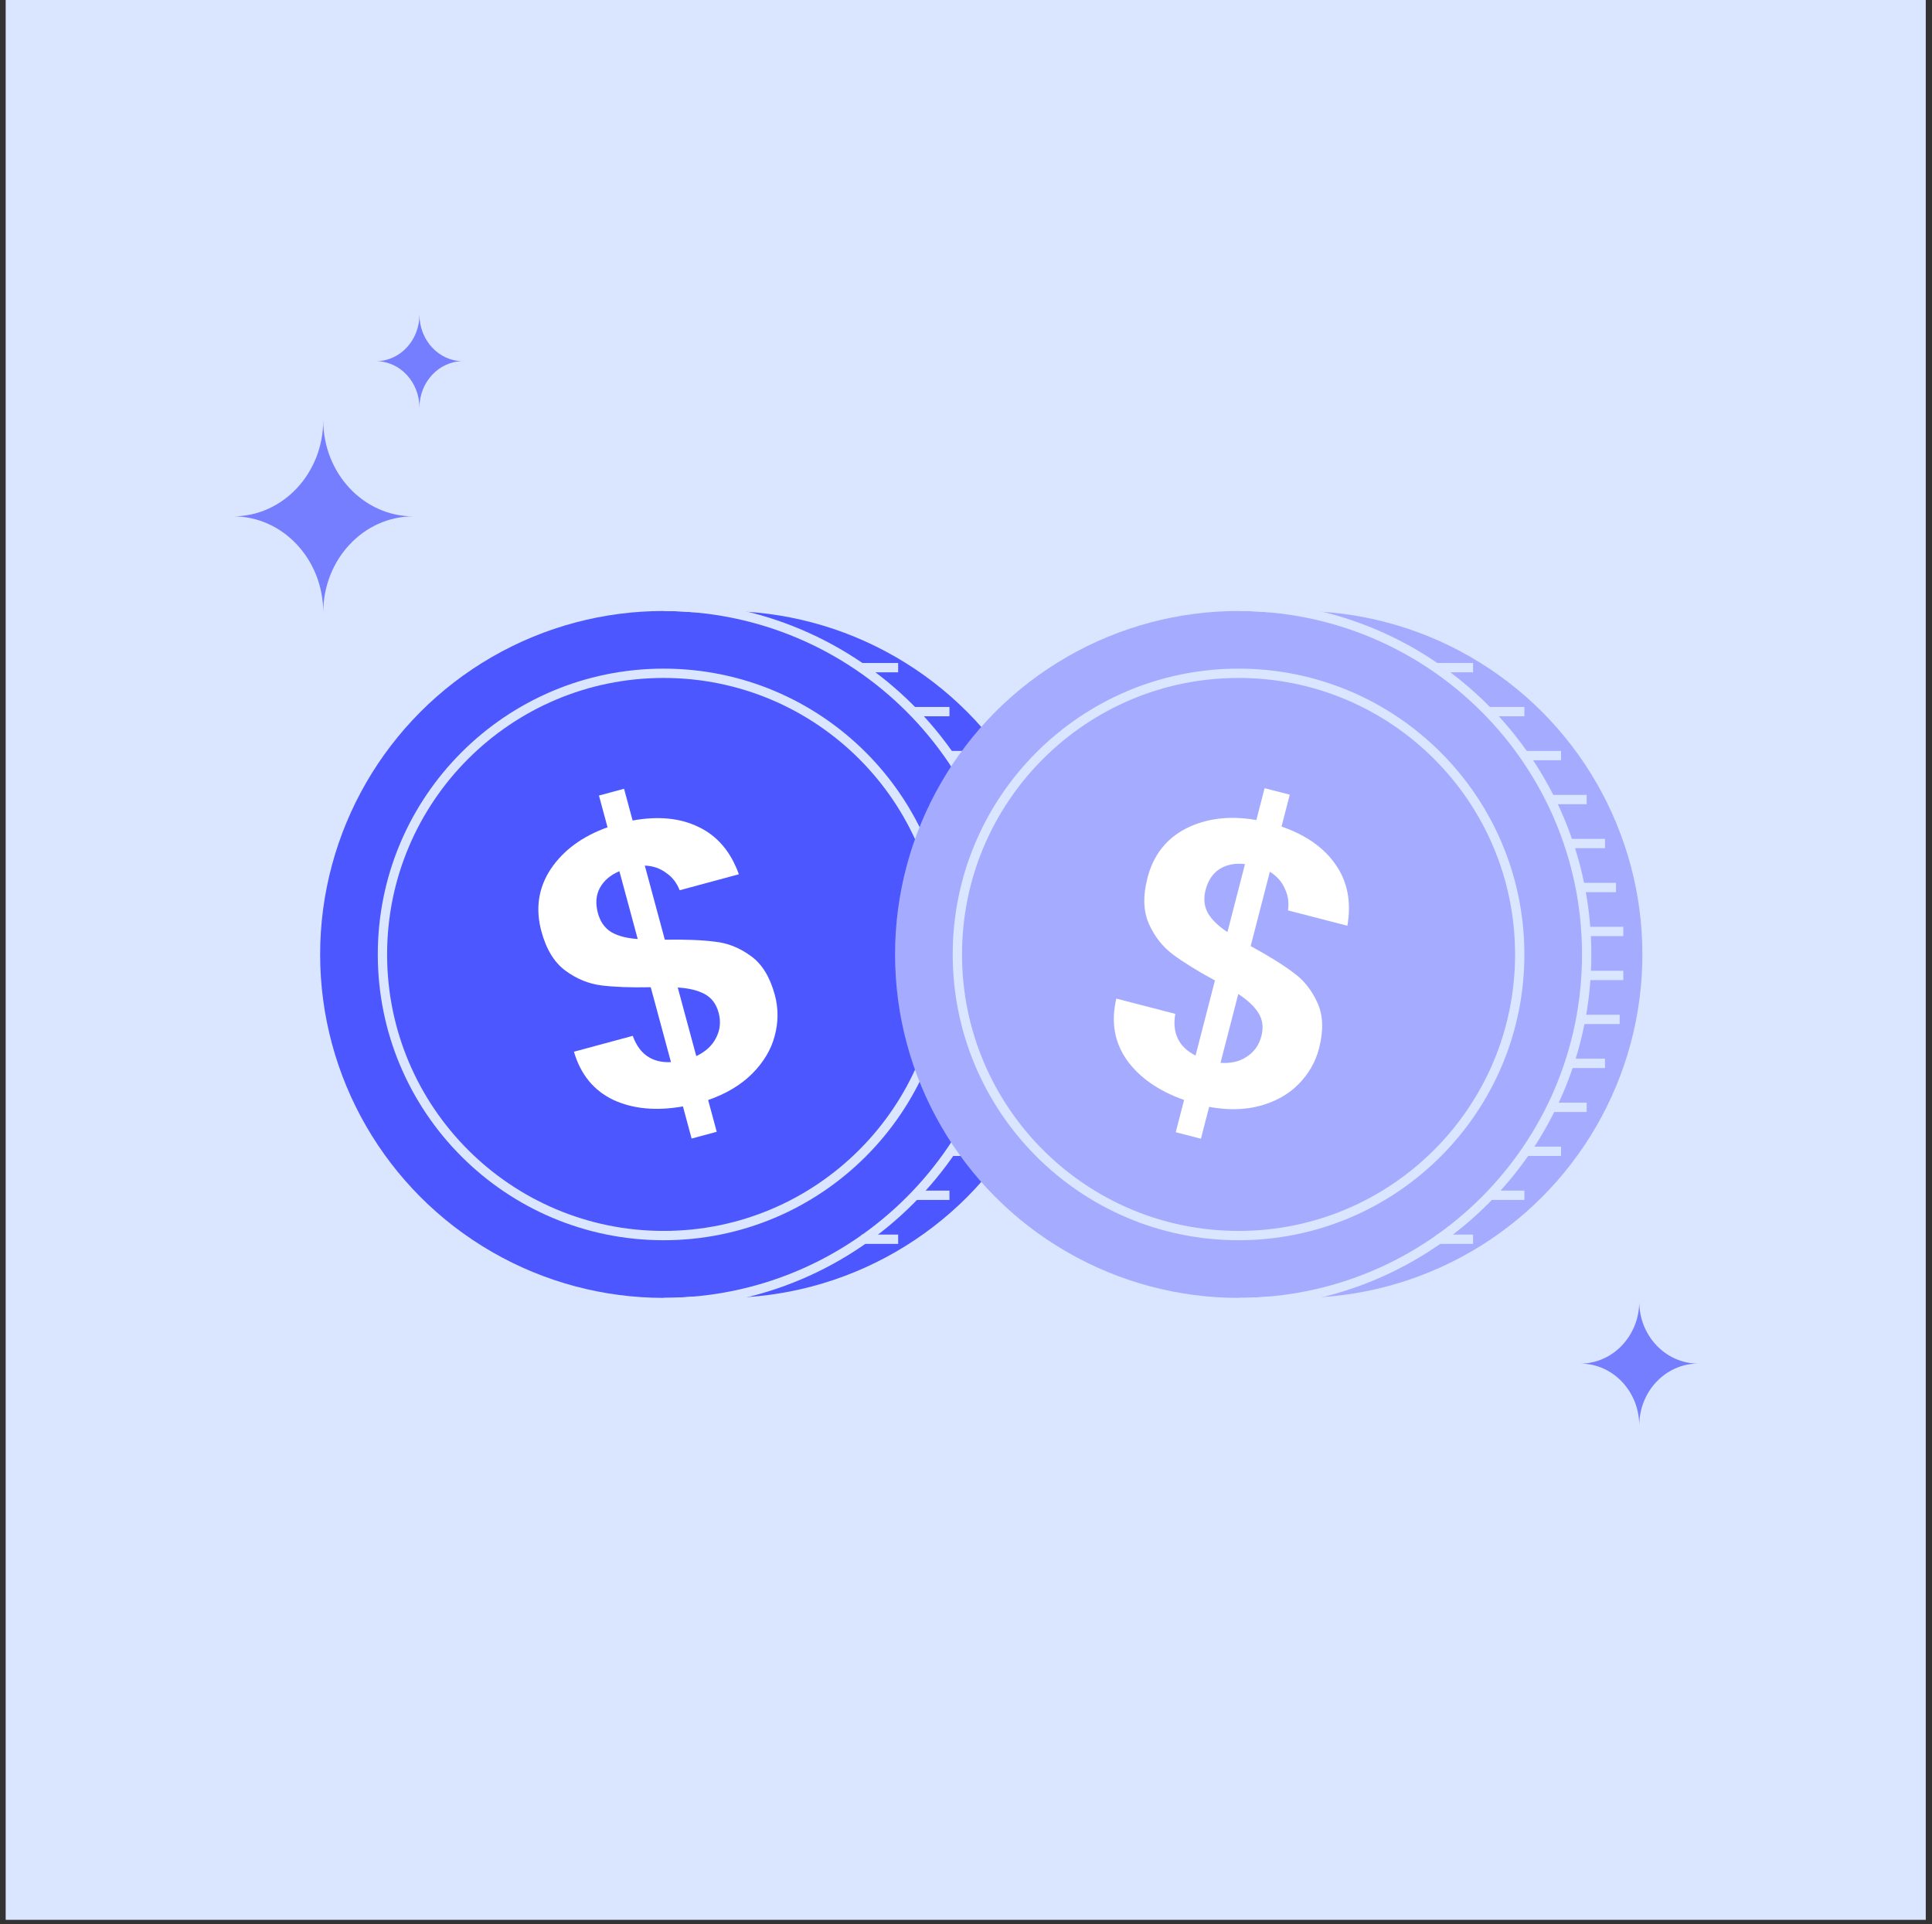 <?xml version="1.0" encoding="UTF-8"?>
<svg xmlns="http://www.w3.org/2000/svg" width="262" height="261" viewBox="0 0 262 261" fill="none">
  <rect x="0" y="0" width="262" height="261" fill="#333333" stroke="none"/>
  <rect width="260.385" height="260.385" transform="translate(0.77)" fill="#DAE6FF"></rect>
  <circle cx="98.179" cy="129.45" r="46.581" fill="#4C57FF"></circle>
  <circle cx="89.995" cy="129.45" r="46.581" fill="#4C57FF"></circle>
  <circle cx="89.995" cy="129.45" r="38.131" stroke="#DAE6FF" stroke-width="1.263"></circle>
  <path d="M89.996 176.661C116.07 176.661 137.207 155.524 137.207 129.45C137.207 103.377 116.07 82.24 89.996 82.24" stroke="#DAE6FF" stroke-width="1.263"></path>
  <line x1="137.205" y1="126.334" x2="142.175" y2="126.334" stroke="#DAE6FF" stroke-width="1.263"></line>
  <line x1="128.756" y1="102.48" x2="133.725" y2="102.48" stroke="#DAE6FF" stroke-width="1.263"></line>
  <line x1="132.234" y1="150.188" x2="137.204" y2="150.188" stroke="#DAE6FF" stroke-width="1.263"></line>
  <line x1="134.719" y1="114.407" x2="139.688" y2="114.407" stroke="#DAE6FF" stroke-width="1.263"></line>
  <line x1="116.83" y1="90.554" x2="121.8" y2="90.554" stroke="#DAE6FF" stroke-width="1.263"></line>
  <line x1="136.711" y1="138.261" x2="141.68" y2="138.261" stroke="#DAE6FF" stroke-width="1.263"></line>
  <line x1="123.787" y1="162.115" x2="128.757" y2="162.115" stroke="#DAE6FF" stroke-width="1.263"></line>
  <line x1="136.211" y1="120.371" x2="141.18" y2="120.371" stroke="#DAE6FF" stroke-width="1.263"></line>
  <line x1="123.787" y1="96.517" x2="128.757" y2="96.517" stroke="#DAE6FF" stroke-width="1.263"></line>
  <line x1="134.719" y1="144.224" x2="139.688" y2="144.224" stroke="#DAE6FF" stroke-width="1.263"></line>
  <line x1="116.83" y1="168.078" x2="121.8" y2="168.078" stroke="#DAE6FF" stroke-width="1.263"></line>
  <line x1="132.234" y1="108.444" x2="137.204" y2="108.444" stroke="#DAE6FF" stroke-width="1.263"></line>
  <line x1="137.205" y1="132.298" x2="142.175" y2="132.298" stroke="#DAE6FF" stroke-width="1.263"></line>
  <line x1="128.756" y1="156.151" x2="133.725" y2="156.151" stroke="#DAE6FF" stroke-width="1.263"></line>
  <path d="M105.075 134.945C105.573 136.789 105.563 138.655 105.047 140.544C104.556 142.388 103.533 144.091 101.977 145.652C100.446 147.168 98.465 148.35 96.031 149.197L97.195 153.504L93.791 154.423L92.614 150.063C88.983 150.702 85.842 150.409 83.192 149.185C80.531 147.926 78.745 145.747 77.831 142.646L85.807 140.492C86.709 142.987 88.437 144.174 90.991 144.055L88.248 133.899C85.523 133.951 83.295 133.868 81.563 133.651C79.831 133.435 78.206 132.77 76.689 131.659C75.172 130.547 74.083 128.769 73.422 126.323C72.589 123.239 73.008 120.425 74.679 117.882C76.386 115.329 78.955 113.437 82.388 112.206L81.225 107.899L84.628 106.98L85.791 111.287C89.271 110.651 92.26 110.946 94.759 112.173C97.294 113.39 99.106 115.525 100.197 118.577L92.168 120.746C91.784 119.747 91.173 118.961 90.334 118.389C89.52 117.772 88.557 117.443 87.443 117.401L90.157 127.451C92.998 127.406 95.266 127.497 96.963 127.723C98.685 127.904 100.305 128.551 101.822 129.662C103.33 130.738 104.414 132.499 105.075 134.945ZM81.084 123.854C81.4 125.024 82.013 125.885 82.923 126.438C83.824 126.955 85.01 127.262 86.481 127.359L83.997 118.161C82.768 118.683 81.887 119.434 81.354 120.415C80.82 121.396 80.73 122.542 81.084 123.854ZM94.423 143.242C95.703 142.63 96.6 141.798 97.115 140.747C97.665 139.685 97.777 138.552 97.451 137.347C97.135 136.177 96.509 135.338 95.573 134.83C94.638 134.322 93.416 134.025 91.909 133.937L94.423 143.242Z" fill="white"></path>
  <circle cx="176.144" cy="129.45" r="46.581" fill="#A5ABFF"></circle>
  <circle cx="167.96" cy="129.45" r="46.581" fill="#A5ABFF"></circle>
  <circle cx="167.96" cy="129.45" r="38.131" stroke="#DAE6FF" stroke-width="1.263"></circle>
  <path d="M167.961 176.661C194.035 176.661 215.171 155.524 215.171 129.45C215.171 103.377 194.035 82.24 167.961 82.24" stroke="#DAE6FF" stroke-width="1.263"></path>
  <line x1="215.17" y1="126.334" x2="220.139" y2="126.334" stroke="#DAE6FF" stroke-width="1.263"></line>
  <line x1="206.725" y1="102.48" x2="211.694" y2="102.48" stroke="#DAE6FF" stroke-width="1.263"></line>
  <line x1="210.199" y1="150.188" x2="215.169" y2="150.188" stroke="#DAE6FF" stroke-width="1.263"></line>
  <line x1="212.686" y1="114.407" x2="217.655" y2="114.407" stroke="#DAE6FF" stroke-width="1.263"></line>
  <line x1="194.795" y1="90.553" x2="199.764" y2="90.553" stroke="#DAE6FF" stroke-width="1.263"></line>
  <line x1="214.676" y1="138.261" x2="219.645" y2="138.261" stroke="#DAE6FF" stroke-width="1.263"></line>
  <line x1="201.756" y1="162.115" x2="206.725" y2="162.115" stroke="#DAE6FF" stroke-width="1.263"></line>
  <line x1="214.176" y1="120.371" x2="219.145" y2="120.371" stroke="#DAE6FF" stroke-width="1.263"></line>
  <line x1="201.756" y1="96.517" x2="206.725" y2="96.517" stroke="#DAE6FF" stroke-width="1.263"></line>
  <line x1="212.686" y1="144.224" x2="217.655" y2="144.224" stroke="#DAE6FF" stroke-width="1.263"></line>
  <line x1="194.795" y1="168.078" x2="199.764" y2="168.078" stroke="#DAE6FF" stroke-width="1.263"></line>
  <line x1="210.199" y1="108.444" x2="215.169" y2="108.444" stroke="#DAE6FF" stroke-width="1.263"></line>
  <line x1="215.17" y1="132.298" x2="220.139" y2="132.298" stroke="#DAE6FF" stroke-width="1.263"></line>
  <line x1="206.725" y1="156.151" x2="211.694" y2="156.151" stroke="#DAE6FF" stroke-width="1.263"></line>
  <path d="M178.874 142.198C178.397 144.047 177.467 145.665 176.085 147.053C174.748 148.414 173.017 149.389 170.893 149.978C168.814 150.541 166.507 150.59 163.972 150.125L162.857 154.445L159.444 153.563L160.573 149.191C157.1 147.953 154.514 146.147 152.813 143.774C151.122 141.365 150.645 138.588 151.382 135.441L159.381 137.506C158.933 140.121 159.849 142.007 162.129 143.165L164.759 132.979C162.364 131.678 160.468 130.506 159.069 129.462C157.67 128.418 156.585 127.038 155.814 125.323C155.044 123.607 154.975 121.522 155.609 119.069C156.407 115.976 158.161 113.737 160.87 112.35C163.615 110.973 166.784 110.597 170.377 111.221L171.492 106.902L174.905 107.783L173.79 112.103C177.129 113.268 179.583 115.002 181.15 117.302C182.753 119.612 183.275 122.364 182.716 125.557L174.664 123.477C174.824 122.419 174.68 121.434 174.233 120.522C173.83 119.584 173.155 118.822 172.206 118.235L169.604 128.314C172.096 129.678 174.024 130.878 175.387 131.912C176.795 132.92 177.885 134.283 178.655 135.998C179.435 137.679 179.508 139.745 178.874 142.198ZM163.491 120.706C163.188 121.879 163.296 122.931 163.814 123.861C164.341 124.756 165.221 125.609 166.453 126.42L168.835 117.194C167.509 117.041 166.372 117.26 165.423 117.849C164.475 118.438 163.831 119.391 163.491 120.706ZM165.514 144.153C166.93 144.253 168.121 143.972 169.087 143.312C170.09 142.661 170.747 141.73 171.059 140.522C171.362 139.349 171.232 138.31 170.669 137.406C170.106 136.502 169.191 135.64 167.924 134.82L165.514 144.153Z" fill="white"></path>
  <path d="M43.835 83.082C43.835 75.875 38.371 70.033 31.629 70.033C38.371 70.033 43.835 64.192 43.835 56.985C43.835 64.192 49.3 70.033 56.042 70.033C49.3 70.033 43.835 75.875 43.835 83.082Z" fill="#757EFF"></path>
  <path d="M222.3 193.36C222.3 188.71 218.72 184.942 214.303 184.942C218.72 184.942 222.3 181.173 222.3 176.524C222.3 181.173 225.88 184.942 230.297 184.942C225.88 184.942 222.3 188.71 222.3 193.36Z" fill="#757EFF"></path>
  <path d="M56.881 55.302C56.881 51.814 54.243 48.988 50.988 48.988C54.243 48.988 56.881 46.161 56.881 42.674C56.881 46.161 59.519 48.988 62.774 48.988C59.519 48.988 56.881 51.814 56.881 55.302Z" fill="#757EFF"></path>
</svg>
